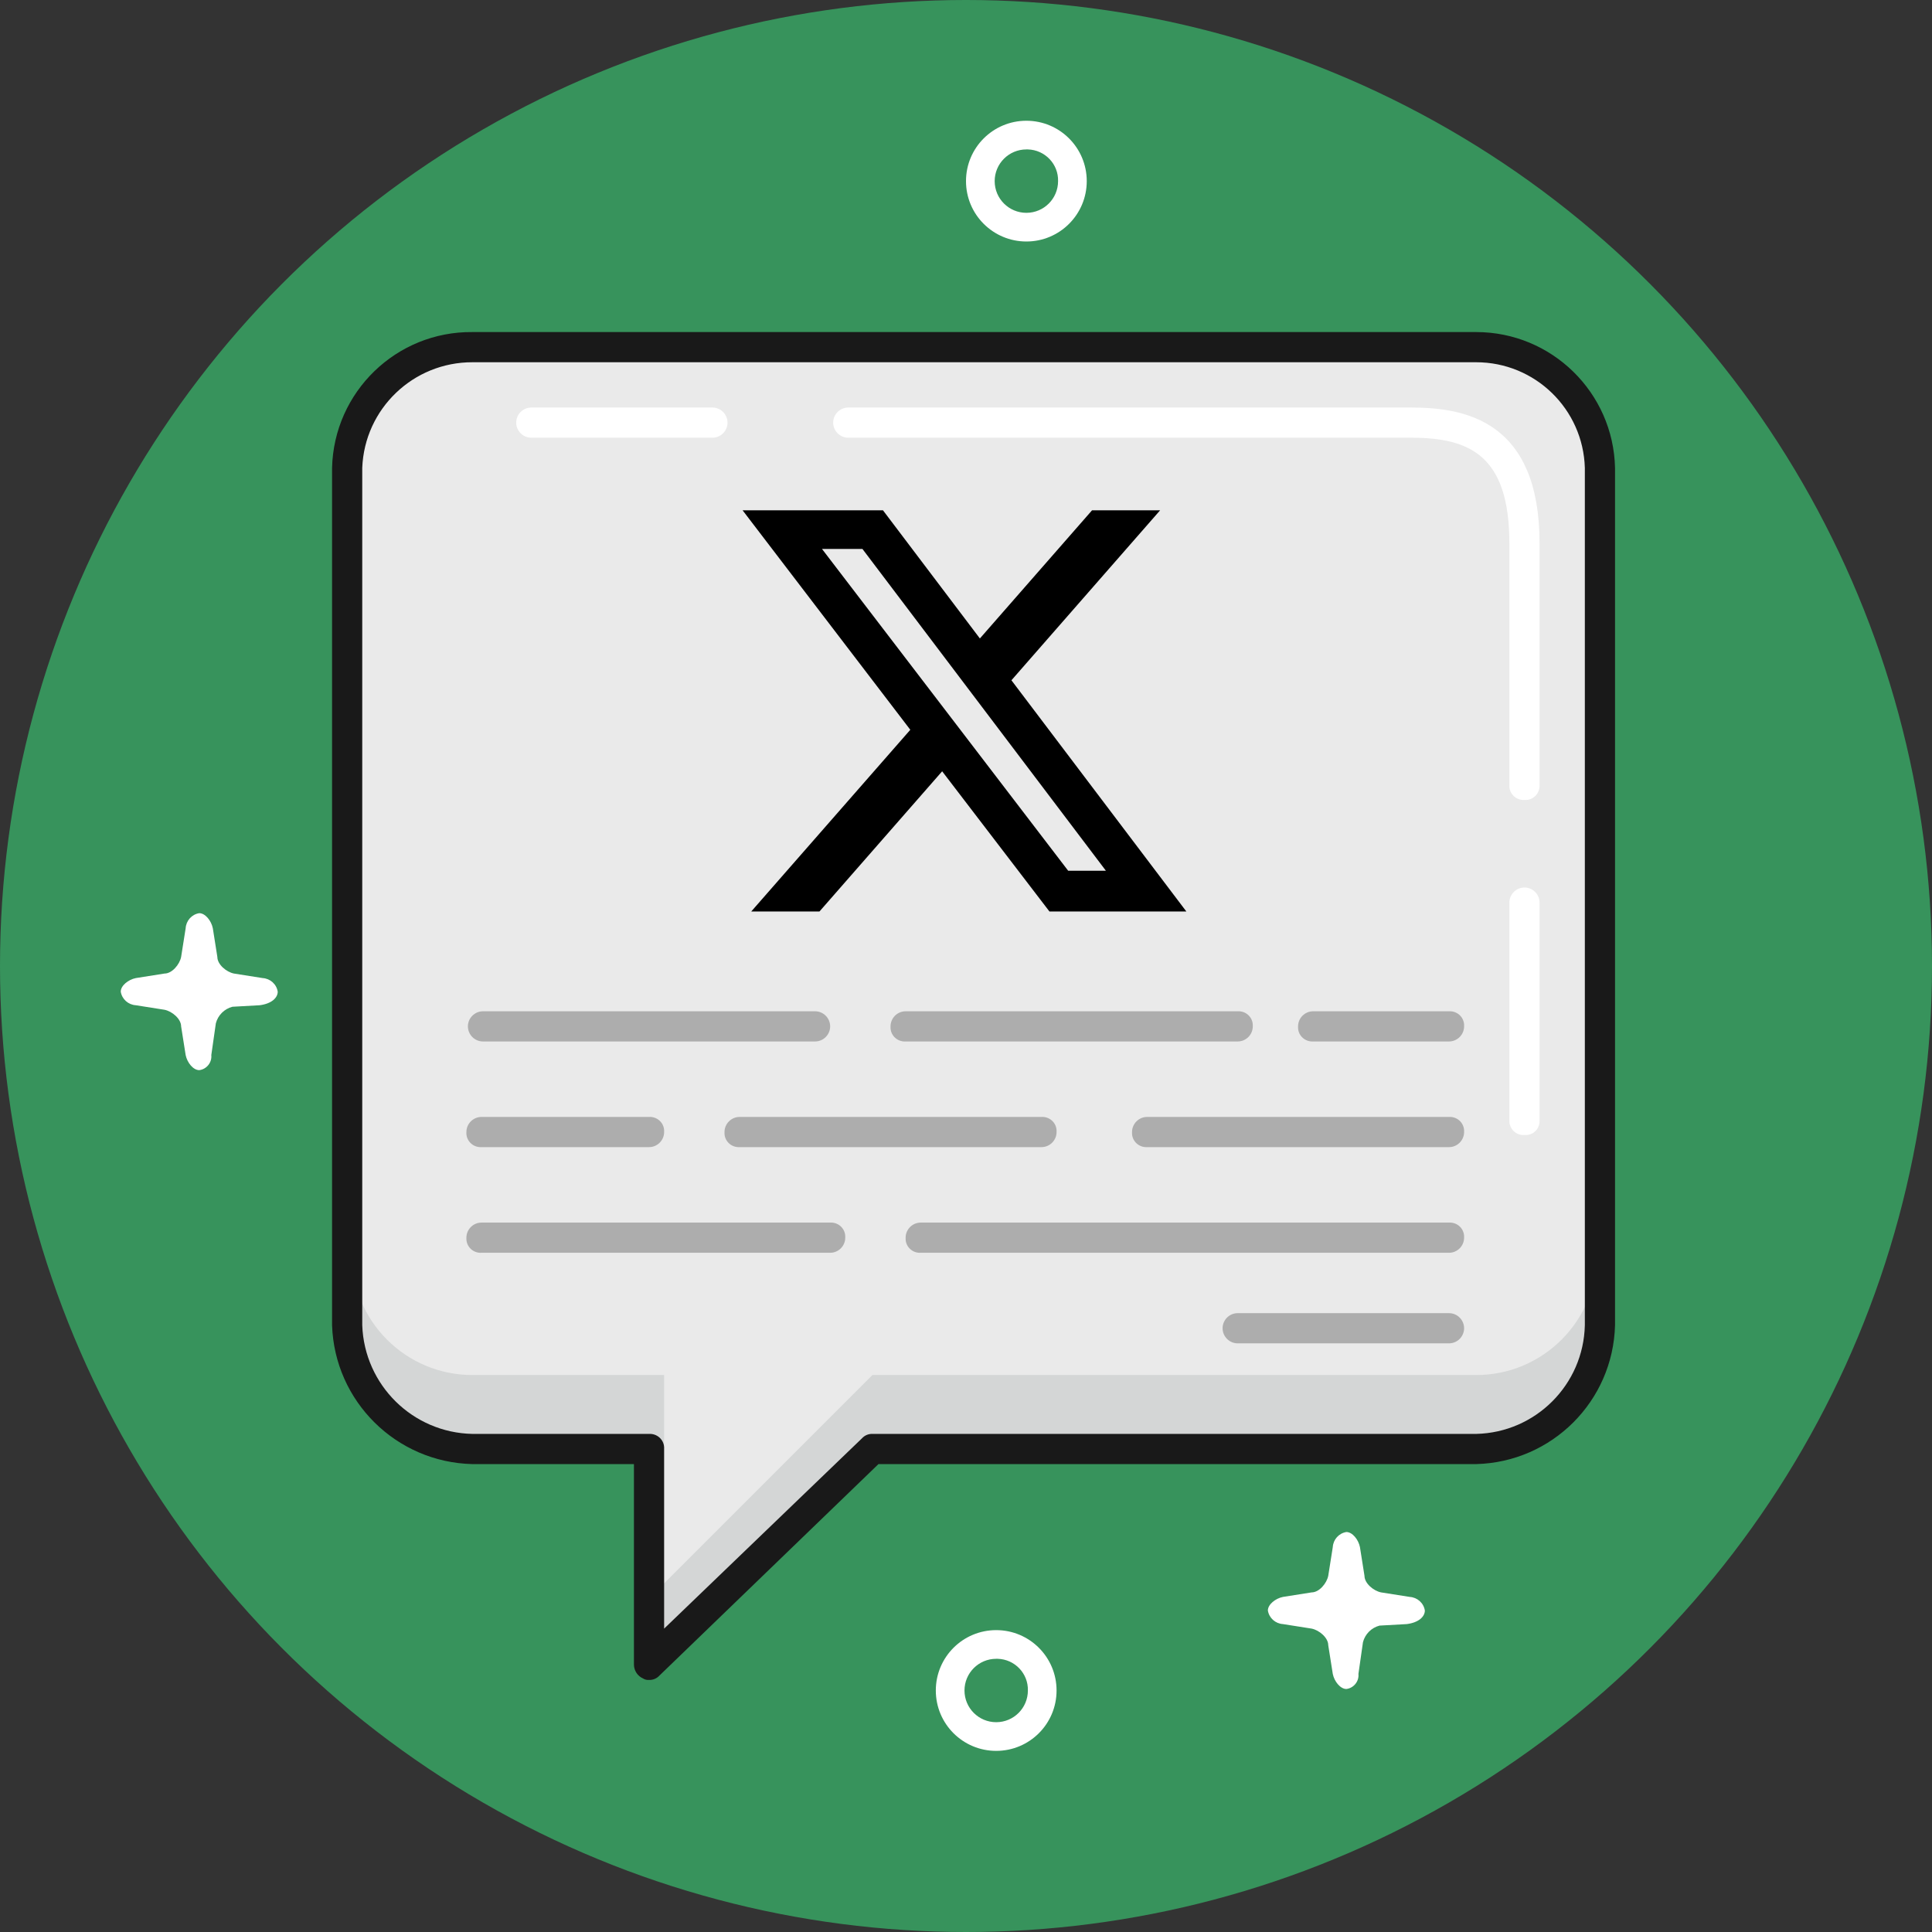 <?xml version="1.0" encoding="utf-8"?>
<!-- Generator: Adobe Illustrator 24.1.3, SVG Export Plug-In . SVG Version: 6.00 Build 0)  -->
<svg version="1.1" id="tweet" xmlns="http://www.w3.org/2000/svg" xmlns:xlink="http://www.w3.org/1999/xlink" x="0px" y="0px"
	 viewBox="0 0 128 128" style="enable-background:new 0 0 128 128;" xml:space="preserve">
<rect x="0" y="0" width="128" height="128" fill="#333333" stroke="none"/>
<style type="text/css">
	.st0{fill:#37935C;}
	.st1{fill:#EAEAEA;}
	.st2{fill:#D4D6D6;}
	.st3{fill:#191919;}
	.st4{fill:#ADADAD;}
	.st5{fill:#FFFFFF;}
</style>
<circle class="st0" cx="64" cy="64" r="64"/>
<path class="st1" d="M97.8,23H31.3c-4.42,0-8,3.58-8,8v56.8c0,4.42,3.58,8,8,8h12v14.5l14.5-14.5h40c4.42,0,8-3.58,8-8V31
	C105.8,26.58,102.22,23,97.8,23z"/>
<path class="st2" d="M44,91.1H31.3c-4.42,0-8-3.58-8-8v4.7c0,4.42,3.58,8,8,8H44V91.1z"/>
<path class="st2" d="M97.8,91.1h-40l-14.5,14.5v4.7l14.5-14.5h40c4.42,0,8-3.58,8-8v-4.7C105.8,87.52,102.22,91.1,97.8,91.1z"/>
<path class="st3" d="M43,111.3c-0.14,0.01-0.28-0.02-0.4-0.1c-0.36-0.16-0.59-0.51-0.6-0.9V97H31.3c-5.05-0.12-9.13-4.15-9.3-9.2V31
	c0.12-5.04,4.26-9.05,9.3-9h66.5c5,0,9.09,4,9.2,9v56.8c-0.13,5.03-4.17,9.07-9.2,9.2H58.2l-14.5,14
	C43.52,111.2,43.27,111.31,43,111.3z M31.3,24c-3.92-0.01-7.15,3.08-7.3,7v56.8c0.14,3.96,3.34,7.12,7.3,7.2H43
	c0.52-0.03,0.97,0.36,1,0.88c0,0.04,0,0.08,0,0.12v11.9l13.1-12.6c0.18-0.2,0.43-0.31,0.7-0.3h40c3.94-0.09,7.11-3.26,7.2-7.2V31
	c-0.11-3.9-3.3-7-7.2-7H31.3z"/>
<path class="st4" d="M96,69h-9c-0.52,0.03-0.97-0.36-1-0.88c0-0.04,0-0.08,0-0.12c0-0.55,0.45-1,1-1h9c0.52-0.03,0.97,0.36,1,0.88
	c0,0.04,0,0.08,0,0.12C97,68.55,96.55,69,96,69z"/>
<path class="st4" d="M82,69H60c-0.52,0.03-0.97-0.36-1-0.88c0-0.04,0-0.08,0-0.12c0-0.55,0.45-1,1-1h22c0.52-0.03,0.97,0.36,1,0.88
	c0,0.04,0,0.08,0,0.12C83,68.55,82.55,69,82,69z"/>
<path class="st4" d="M54,69H32c-0.55,0-1-0.45-1-1s0.45-1,1-1h22c0.55,0,1,0.45,1,1S54.55,69,54,69z"/>
<path class="st4" d="M96,76H76c-0.52,0.03-0.97-0.36-1-0.88c0-0.04,0-0.08,0-0.12c0-0.55,0.45-1,1-1h20c0.52-0.03,0.97,0.36,1,0.88
	c0,0.04,0,0.08,0,0.12C97,75.55,96.55,76,96,76z"/>
<path class="st4" d="M69,76H49c-0.52,0.03-0.97-0.36-1-0.88c0-0.04,0-0.08,0-0.12c0-0.55,0.45-1,1-1h20c0.52-0.03,0.97,0.36,1,0.88
	c0,0.04,0,0.08,0,0.12C70,75.55,69.55,76,69,76z"/>
<path class="st4" d="M43,76H31.9c-0.52,0.03-0.97-0.36-1-0.88c0-0.04,0-0.08,0-0.12c0-0.55,0.45-1,1-1H43
	c0.52-0.03,0.97,0.36,1,0.88c0,0.04,0,0.08,0,0.12C44,75.55,43.55,76,43,76z"/>
<path class="st4" d="M96,83H61c-0.52,0.03-0.97-0.36-1-0.88c0-0.04,0-0.08,0-0.12c0-0.55,0.45-1,1-1h35c0.52-0.03,0.97,0.36,1,0.88
	c0,0.04,0,0.08,0,0.12C97,82.55,96.55,83,96,83z"/>
<path class="st4" d="M55,83H31.9c-0.52,0.03-0.97-0.36-1-0.88c0-0.04,0-0.08,0-0.12c0-0.55,0.45-1,1-1H55
	c0.52-0.03,0.97,0.36,1,0.88c0,0.04,0,0.08,0,0.12C56,82.55,55.55,83,55,83z"/>
<path class="st4" d="M96,89H82c-0.55,0-1-0.45-1-1s0.45-1,1-1h14c0.55,0,1,0.45,1,1S96.55,89,96,89z"/>
<path class="st5" d="M101,75.2c-0.52,0.03-0.97-0.36-1-0.88c0-0.04,0-0.08,0-0.12V59.8c0-0.55,0.45-1,1-1s1,0.45,1,1v14.5
	c-0.01,0.51-0.43,0.91-0.94,0.9C101.04,75.2,101.02,75.2,101,75.2z"/>
<path class="st5" d="M101,53c-0.52,0.03-0.97-0.36-1-0.88c0-0.04,0-0.08,0-0.12V36c0-5.8-2.6-7-6.5-7H56.2c-0.55,0-1-0.45-1-1
	s0.45-1,1-1h37.3c3.6,0,8.5,0.9,8.5,9v16c0.03,0.52-0.36,0.97-0.88,1C101.08,53,101.04,53,101,53z"/>
<path class="st5" d="M47.2,29h-12c-0.55,0-1-0.45-1-1s0.45-1,1-1h12c0.55,0,1,0.45,1,1S47.75,29,47.2,29z"/>
<path class="st5" d="M68,16c-2.21,0-4-1.79-4-4s1.79-4,4-4s4,1.79,4,4S70.21,16,68,16z M68,9.9c-1.16,0-2.1,0.94-2.1,2.1
	s0.94,2.1,2.1,2.1s2.1-0.94,2.1-2.1v0c0.03-1.13-0.87-2.07-2-2.1C68.07,9.9,68.03,9.9,68,9.9z"/>
<path class="st5" d="M66,116c-2.21,0-4-1.79-4-4s1.79-4,4-4c2.21,0,4,1.79,4,4S68.21,116,66,116z M66,109.9
	c-1.16,0-2.1,0.94-2.1,2.1s0.94,2.1,2.1,2.1s2.1-0.94,2.1-2.1l0,0c0.03-1.13-0.87-2.07-2-2.1C66.07,109.9,66.03,109.9,66,109.9z"/>
<path class="st5" d="M94.4,106.7c-0.08-0.5-0.5-0.87-1-0.9l-1.9-0.3c-0.5-0.1-1.1-0.6-1.1-1.1l-0.3-1.9c-0.1-0.5-0.5-1-0.9-1
	c-0.5,0.08-0.87,0.5-0.9,1l-0.3,1.9c-0.1,0.5-0.6,1.1-1.1,1.1l-1.9,0.3c-0.5,0.1-1,0.5-1,0.9c0.08,0.5,0.5,0.87,1,0.9l1.9,0.3
	c0.5,0.1,1.1,0.6,1.1,1.1l0.3,1.9c0.1,0.5,0.5,1,0.9,1c0.49-0.06,0.85-0.51,0.8-1l0.3-2.1c0.14-0.54,0.56-0.96,1.1-1.1l1.8-0.1
	C94,107.5,94.4,107.1,94.4,106.7z"/>
<path class="st5" d="M18.4,65.7c-0.08-0.5-0.5-0.87-1-0.9l-1.9-0.3c-0.5-0.1-1.1-0.6-1.1-1.1l-0.3-1.9c-0.1-0.5-0.5-1-0.9-1
	c-0.5,0.08-0.87,0.5-0.9,1L12,63.4c-0.1,0.5-0.6,1.1-1.1,1.1L9,64.8c-0.5,0.1-1,0.5-1,0.9c0.08,0.5,0.5,0.87,1,0.9l1.9,0.3
	C11.4,67,12,67.5,12,68l0.3,1.9c0.1,0.5,0.5,1,0.9,1c0.49-0.06,0.85-0.51,0.8-1l0.3-2.1c0.14-0.54,0.56-0.96,1.1-1.1l1.8-0.1
	C18,66.5,18.4,66.1,18.4,65.7z"/>
<path d="M72.35,33.81h4.51l-9.85,11.26L78.6,60.39h-9.07l-7.11-9.29l-8.13,9.29h-4.52l10.54-12.04L49.2,33.81h9.3l6.42,8.49
	L72.35,33.81z M70.77,57.69h2.5L57.14,36.37h-2.68L70.77,57.69z"/>
</svg>
